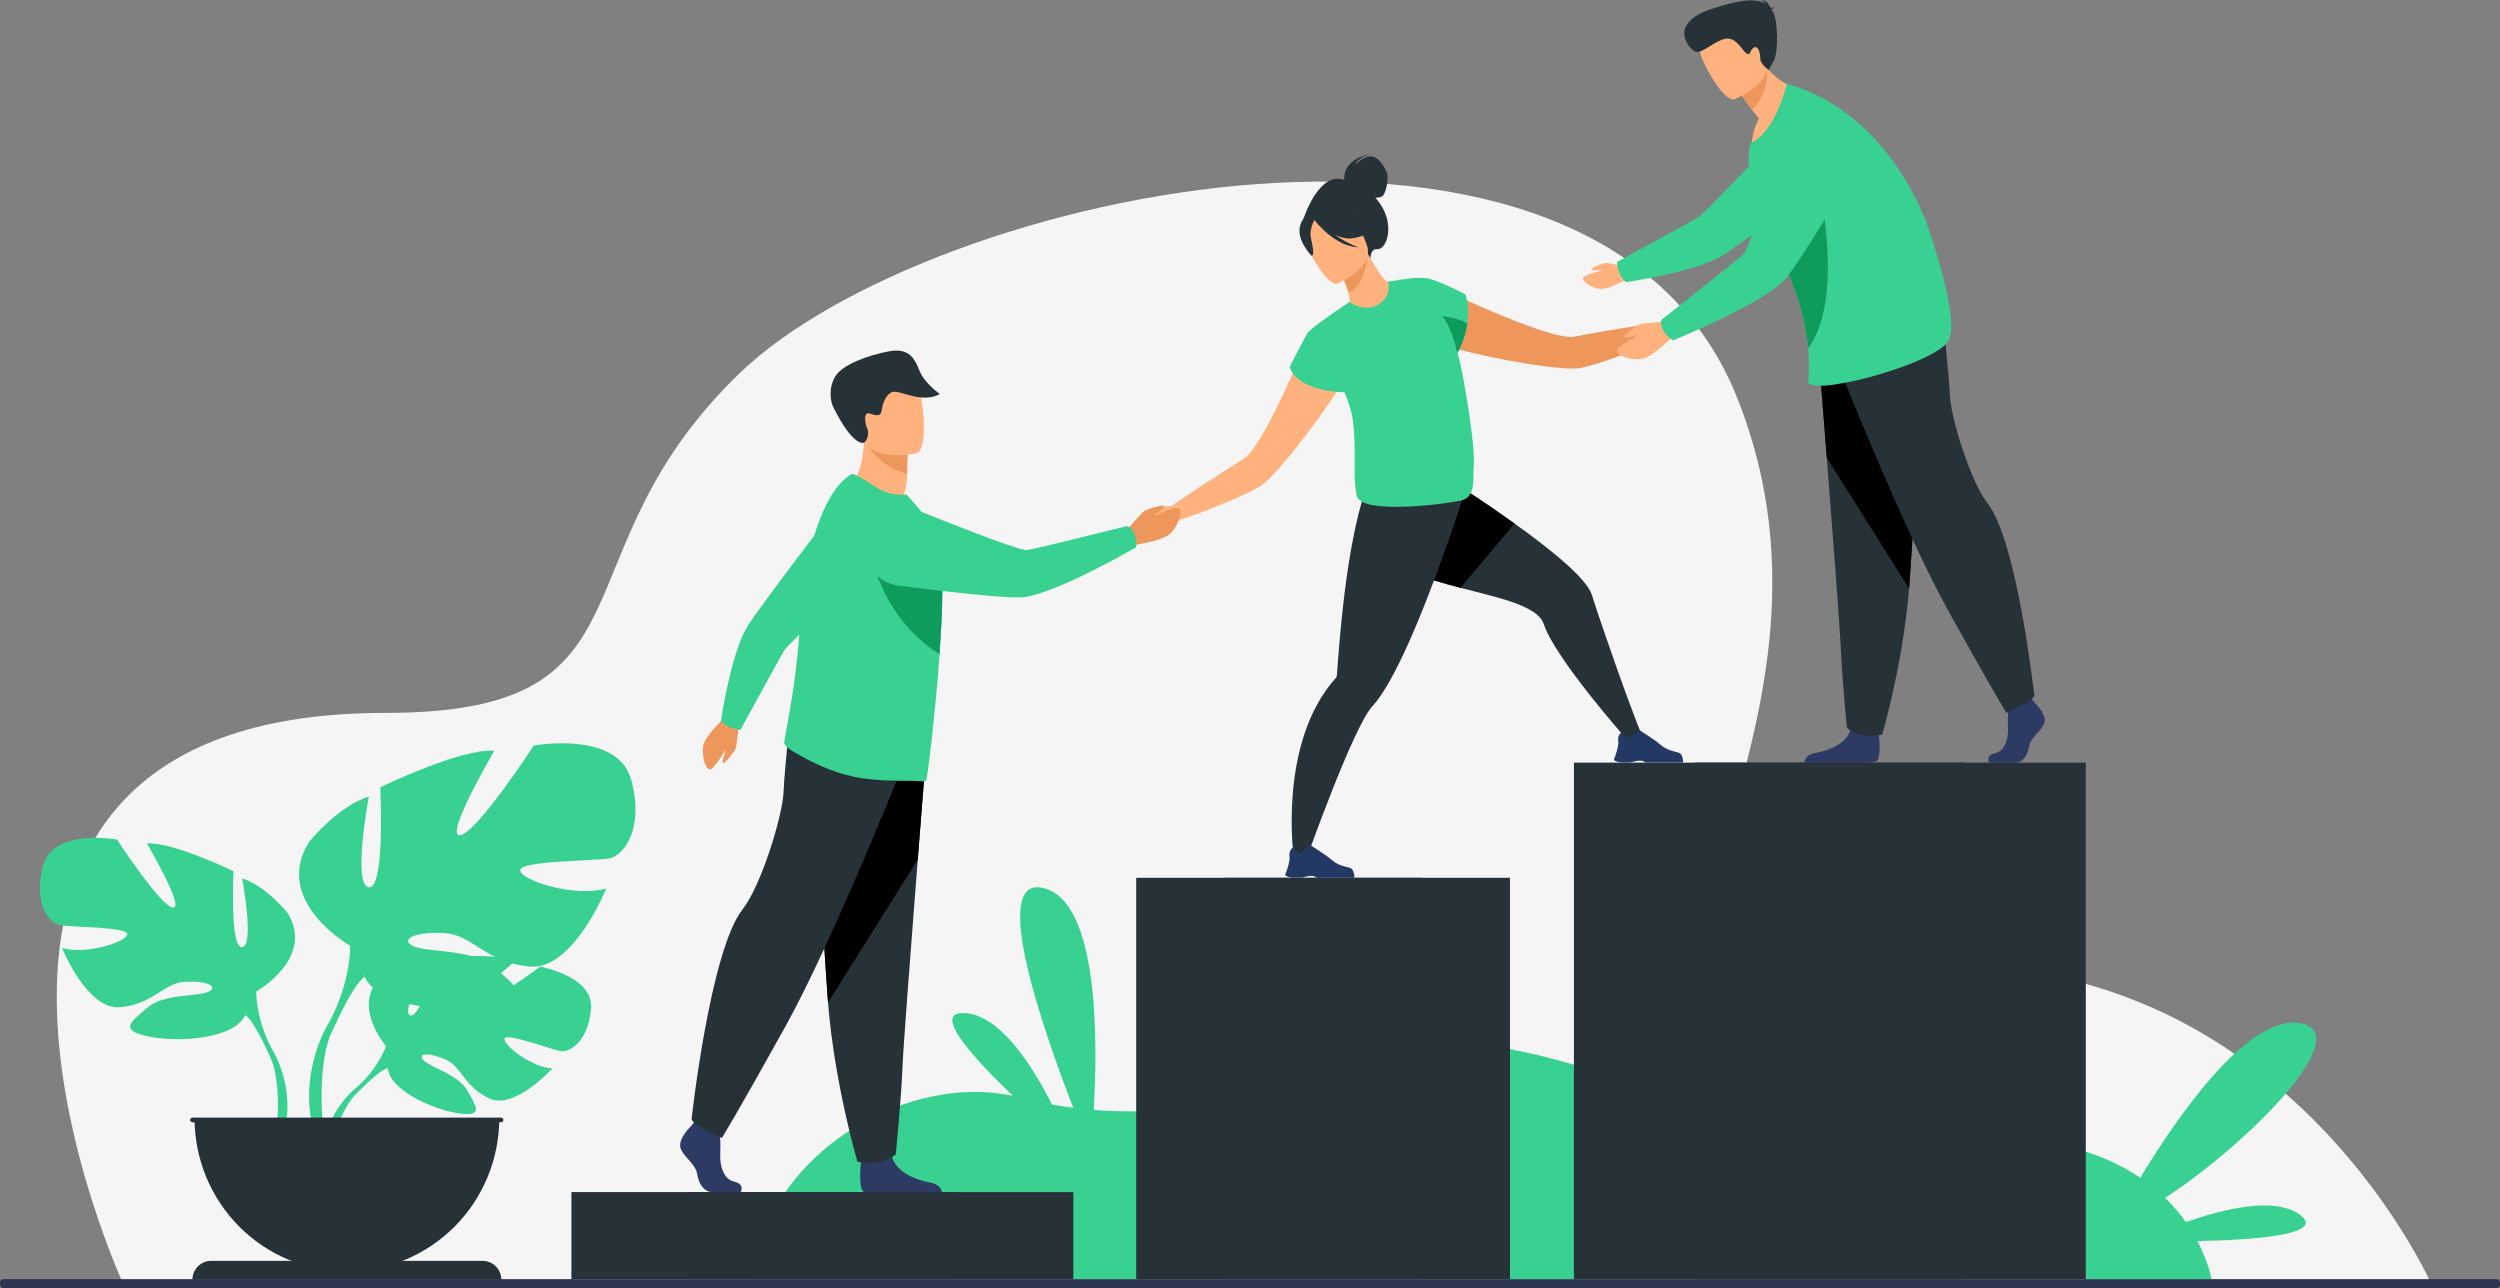 <svg width="722" height="372" viewBox="0 0 722 372" fill="none" xmlns="http://www.w3.org/2000/svg">
<rect x="0" y="0" width="722" height="372" fill="#808080" stroke="none"/>
<g clip-path="url(#clip0_209_755)">
<path d="M36.065 371.887C36.065 371.887 -41.495 205.88 111.367 205.88C192.131 205.88 158.859 160.335 213.77 107.624C268.681 54.912 460.716 12.798 501.577 114.586C542.438 216.375 441.439 293.654 539.044 280.398C656.337 264.467 702.671 371.887 702.671 371.887H36.065Z" fill="#F5F5F5"/>
<path d="M664.219 350.824C656.981 345.508 642.193 349.095 631.276 352.934C629.495 350.422 627.487 348.08 625.279 345.938C648.791 330.713 681.268 298.231 664.054 295.496C649.093 293.108 628.897 322.333 618.107 340.125C606.899 332.547 589.727 326.977 563.509 328.907C495.466 333.923 442.306 289.807 403.121 304.519C371.965 316.219 343.414 322.771 315.874 320.532C317.059 300.316 317.317 260.621 301.519 256.501C285.486 252.32 301.215 297.401 309.956 319.925C307.904 319.664 305.857 319.35 303.816 318.982C298.156 307.762 288.827 293.08 278.574 292.578C268.928 292.107 280.832 305.305 292.548 316.487C258.875 309.383 218.931 336.893 218.267 369.433H638.662C638.662 369.433 637.918 364.684 634.618 358.424C650.877 358.082 672.082 356.599 664.219 350.824Z" fill="#39D192"/>
<path d="M309.989 344.27H199.188V369.416H309.989V344.27Z" fill="#263238"/>
<path d="M275.822 344.27H165.023V369.419H275.822V344.27Z" fill="#263238"/>
<path d="M353.577 369.411H436.081V253.506H353.577V369.411Z" fill="#263238"/>
<path d="M328.138 369.411H410.642V253.506H328.138V369.411Z" fill="#263238"/>
<path d="M155.958 279.179C155.958 279.179 140.528 290.711 137.521 290.011C134.514 289.311 148.798 277.563 148.798 277.563C143.423 274.966 126.711 276.593 126.711 276.593C126.711 276.593 121.147 294.633 118.401 293.21C115.654 291.787 124.141 277.492 124.141 277.492C118.154 277.128 110.812 281.595 110.812 281.595C100.759 289.575 111.473 302.136 111.473 302.136C111.473 302.136 109.41 308.346 103.061 313.994C103.061 313.994 94.007 320.731 93.365 332.773L95.011 332.922C95.011 332.922 97.618 321.707 102.359 316.401L103.141 315.599C103.914 314.882 104.455 314.341 104.82 313.944C107.179 311.666 110.439 308.763 112.011 308.484C111.954 308.224 111.931 307.957 111.942 307.69C111.964 307.944 111.986 308.206 112.011 308.484C112.56 314.827 124.802 320.375 132.341 321.517C139.881 322.658 137.554 319.542 134.953 314.923C132.352 310.304 124.135 308.239 122.258 306.113C120.382 303.987 124.261 303.981 128.805 306.066C133.348 308.151 133.968 313.71 141.255 317.218C148.542 320.725 159.506 308.572 159.506 308.572C153.698 308.275 145.406 301.938 145.705 299.996C146.005 298.055 159.783 303.344 162.137 303.598C164.491 303.851 169.852 300.906 170.681 291.371C171.509 281.835 155.958 279.179 155.958 279.179Z" fill="#39D192"/>
<path d="M74.015 286.338C74.015 286.338 91.058 276.747 83.105 263.726C83.105 263.726 76.742 255.729 69.935 253.677C69.935 253.677 73.57 273.09 69.935 273.532C66.3 273.973 67.436 251.609 67.436 251.609C67.436 251.609 49.484 242.931 42.441 243.612C42.441 243.612 53.575 262.567 49.94 262.112C46.304 261.657 33.807 242.47 33.807 242.47C33.807 242.47 15.403 239.045 12.448 250.007C9.493 260.968 14.267 266.45 16.991 267.137C19.716 267.823 37.215 267.592 36.759 269.875C36.304 272.158 24.49 275.815 17.902 273.758C17.902 273.758 25.173 291.801 34.715 290.888C44.258 289.975 47.212 284.035 53.12 283.578C59.026 283.12 63.345 284.719 60.39 286.319C57.435 287.918 47.44 286.843 42.669 290.921C37.898 295 34.035 297.509 42.897 299.337C51.759 301.166 67.663 300.021 70.843 293.171L74.015 286.338Z" fill="#39D192"/>
<path d="M78.556 303.01C73.785 294.103 74.01 286.338 74.01 286.338C68.558 268.982 20.841 253.454 20.841 253.454C81.508 278.118 70.83 293.191 70.83 293.191C72.476 294.147 74.915 298.706 76.619 302.227C76.86 302.823 77.244 303.647 77.812 304.77C78.046 305.277 78.229 305.691 78.361 305.98C81.486 313.837 79.832 327.401 79.832 327.401L81.725 327.914C85.92 314.242 78.556 303.01 78.556 303.01Z" fill="#39D192"/>
<path d="M101.127 273.11C101.127 273.11 78.665 260.466 89.146 243.306C89.146 243.306 97.533 232.772 106.518 230.069C106.518 230.069 101.725 255.657 106.518 256.266C111.311 256.876 109.811 227.367 109.811 227.367C109.811 227.367 133.472 215.925 142.759 216.83C142.759 216.83 128.08 241.817 132.882 241.213C137.683 240.609 154.148 215.324 154.148 215.324C154.148 215.324 178.41 210.807 182.303 225.252C186.196 239.696 179.905 246.926 176.311 247.831C172.717 248.735 149.654 248.432 150.246 251.443C150.839 254.455 166.42 259.269 175.106 256.561C175.106 256.561 165.52 280.343 152.941 279.141C140.361 277.938 136.479 270.107 128.681 269.506C120.884 268.904 115.202 271.011 119.095 273.118C122.988 275.225 136.169 273.81 142.457 279.185C148.746 284.559 153.84 287.868 142.158 290.279C130.476 292.689 109.509 291.18 105.319 282.149L101.127 273.11Z" fill="#39D192"/>
<path d="M171.216 229.76C171.216 229.76 108.316 250.23 101.128 273.11C101.128 273.11 101.427 283.346 95.138 295.085C95.138 295.085 85.437 309.891 90.968 327.901L93.462 327.225C93.462 327.225 91.281 309.345 95.399 298.99C95.566 298.607 95.811 298.061 96.115 297.393C96.867 295.915 97.372 294.826 97.693 294.04C99.934 289.415 103.166 283.39 105.323 282.127C105.323 282.141 91.245 262.272 171.216 229.76Z" fill="#39D192"/>
<path d="M100.189 367.177C105.967 367.177 111.689 366.033 117.028 363.81C122.366 361.588 127.217 358.33 131.303 354.223C135.389 350.117 138.63 345.241 140.842 339.875C143.053 334.509 144.191 328.758 144.191 322.951H56.187C56.187 328.758 57.325 334.509 59.536 339.875C61.747 345.241 64.989 350.117 69.075 354.223C73.16 358.33 78.011 361.588 83.35 363.81C88.688 366.033 94.41 367.177 100.189 367.177Z" fill="#263238"/>
<path d="M139.371 364.135H60.996C59.556 364.135 58.175 364.71 57.157 365.734C56.139 366.757 55.566 368.145 55.566 369.593H144.789C144.789 368.147 144.219 366.761 143.203 365.738C142.187 364.715 140.809 364.138 139.371 364.135Z" fill="#263238"/>
<path d="M144.699 322.766H55.597C55.418 322.766 55.246 322.837 55.12 322.965C54.993 323.092 54.922 323.264 54.922 323.444C54.922 323.624 54.993 323.797 55.12 323.924C55.246 324.051 55.418 324.123 55.597 324.123H144.699C144.878 324.123 145.05 324.051 145.176 323.924C145.303 323.797 145.374 323.624 145.374 323.444C145.374 323.264 145.303 323.092 145.176 322.965C145.05 322.837 144.878 322.766 144.699 322.766Z" fill="#263238"/>
<path d="M484.254 89.878C482.978 89.685 479.134 93.257 479.134 93.257C470.928 94.211 458.927 96.4 454.609 97.236C451.547 97.829 443.313 95.007 435.269 91.767C425.702 87.907 416.407 83.464 416.407 83.464C411.098 83.189 405.07 92.928 415.836 99.116C417.482 100.062 423.652 101.673 430.764 103.145C440.572 105.178 452.164 106.94 456.104 106.319C460.686 105.599 473.663 100.832 481.37 97.18H481.389L481.474 97.139C481.938 96.924 483.826 96.078 485.088 96.152C486.531 96.237 489.752 93.579 489.848 92.87C489.944 92.162 485.53 90.066 484.254 89.878Z" fill="#ED975D"/>
<path d="M474.231 212.498L469.715 213.422C469.715 213.422 449.036 190.067 445.845 180.242C444.136 175.003 433.224 172.722 421.811 169.763C411.882 167.182 401.579 164.074 396.657 158.008C386.083 144.972 403.3 128.959 403.3 128.959C403.3 128.959 421.608 139.893 437.4 151.191C448.438 159.086 458.252 167.157 459.728 171.796C463.316 183.085 470.93 204.515 474.231 212.498Z" fill="#263238"/>
<path d="M468.184 220.202H470.728C471.578 220.067 472.207 219.819 473.079 219.703C474.407 219.53 475.016 220.076 475.137 220.202L475.161 220.227H485.958C486.232 219.838 485.958 218.934 485.713 218.269C485.628 218.047 485.492 217.847 485.317 217.685C485.142 217.524 484.932 217.406 484.704 217.34C483.557 217.006 481.302 216.711 479.233 214.831C478.07 213.774 473.617 210.945 473.617 210.945H473.595C473.496 210.945 473.03 211.091 471.005 212.812C469.959 213.697 468.173 211.557 468.173 211.557C467.929 211.782 467.73 212.053 467.589 212.354C467.337 212.871 467.255 213.456 467.356 214.023C467.518 214.999 466.999 216.816 466.582 218.046C466.332 218.791 466.118 219.317 466.118 219.317C466.118 219.317 465.998 219.927 468.184 220.202Z" fill="#233862"/>
<path d="M437.4 151.185L421.811 169.758C411.882 167.177 401.579 164.069 396.657 158.002C386.083 144.967 403.3 128.954 403.3 128.954C403.3 128.954 421.608 139.887 437.4 151.185Z" fill="black"/>
<path d="M423.235 141.487C423.235 141.487 421.978 145.469 419.942 151.461C417.355 159.039 413.503 169.827 409.322 179.831C408.405 182.037 407.47 184.191 406.529 186.273C403.052 193.972 399.494 200.571 396.377 203.922C390.747 209.953 377.062 248.716 377.062 248.716L373.654 247.767C373.654 247.767 368.9 214.676 385.74 195.831C385.929 195.643 386.049 195.396 386.08 195.13C386.305 192.342 387.106 179.856 388.849 167.204C389.279 164.102 389.762 160.989 390.308 158.008C390.344 157.817 390.38 157.627 390.413 157.44C392.975 143.652 395.428 137.521 398.594 134.436L421.876 141.098L423.235 141.487Z" fill="#263238"/>
<path d="M373.249 253.478H375.789C376.643 253.343 377.271 253.095 378.143 252.982C379.469 252.806 380.08 253.354 380.201 253.478L380.226 253.503H391.022C391.296 253.114 391.022 252.213 390.778 251.548C390.693 251.325 390.557 251.125 390.382 250.964C390.206 250.803 389.997 250.685 389.768 250.619C388.621 250.285 386.366 249.987 384.297 248.107C383.134 247.05 378.681 244.224 378.681 244.224H378.659C378.56 244.224 378.094 244.37 376.069 246.088C375.021 246.973 373.238 244.836 373.238 244.836C372.993 245.061 372.795 245.332 372.654 245.633C372.404 246.146 372.322 246.725 372.42 247.288C372.582 248.267 372.064 250.084 371.646 251.311C371.397 252.055 371.183 252.585 371.183 252.585C371.183 252.585 371.062 253.203 373.249 253.478Z" fill="#233862"/>
<path d="M378.243 96.469C378.243 96.469 374.347 106.049 369.855 115.372C366.078 123.209 361.88 130.867 359.218 132.503C355.465 134.808 345.127 141.308 338.419 146.155C338.419 146.155 333.184 146.117 332.383 147.123C331.582 148.13 329.694 152.655 330.243 153.113C330.792 153.571 334.951 153.358 335.961 152.316C336.844 151.409 338.806 150.755 339.294 150.603L339.385 150.576H339.407C347.555 148.055 360.341 142.805 364.209 140.238C367.54 138.032 374.928 128.882 380.819 120.741C385.091 114.843 388.575 109.471 389.157 107.662C392.976 95.796 381.985 92.677 378.243 96.469Z" fill="#FFB27D"/>
<path d="M398.616 58.908C398.186 58.277 397.72 57.672 397.22 57.096C397.805 57.126 398.389 57.038 398.94 56.837C400.312 56.269 400.932 51.904 400.726 50.61C400.52 49.317 398.622 45.572 396.279 45.2C393.935 44.828 391.516 47.442 391.516 47.442C391.949 45.556 395.905 44.466 395.905 44.466C387.743 45.98 388.16 51.451 388.223 51.956C380.752 49.281 376.365 63.425 376.365 63.425L395.719 74.888C395.719 74.888 395.771 71.764 397.617 71.965C400.495 72.279 402.893 65.173 398.616 58.908Z" fill="#263238"/>
<path d="M399.848 88.585C395.409 90.689 389.516 87.659 389.546 87.626C389.927 87.242 389.793 86.098 389.444 84.592C389.096 83.031 388.27 80.894 386.747 78.343C386.432 77.792 386.114 77.26 385.732 76.689L386.24 76.496L394.869 73.021C394.869 73.021 396.265 75.539 397.725 77.836C398.962 79.75 400.263 81.471 400.833 81.407C400.864 81.377 406.576 85.331 399.848 88.585Z" fill="#FFB27D"/>
<path d="M394.868 73.884C394.646 76.978 393.601 82.557 389.444 84.597C389.096 83.037 388.27 80.9 386.747 78.349L394.868 73.884Z" fill="#ED975D"/>
<path d="M386.242 81.881C386.242 81.881 397.478 77.433 394.611 70.443C391.743 63.452 391.266 58.174 383.973 60.72C376.681 63.265 376.387 66.51 376.78 69.072C377.172 71.634 383.246 82.847 386.242 81.881Z" fill="#FFB27D"/>
<path d="M390.432 68.835C395.621 68.099 397.135 65.992 397.135 65.992C393.984 64.914 391.302 62.77 389.549 59.925C389.549 59.925 383.719 57.948 379.398 61.252C379.122 61.611 378.934 62.031 378.849 62.476C377.858 62.151 376.38 62.233 375.51 65.046C374.218 69.274 378.802 73.887 378.802 73.887C379.916 73.57 378.66 69.806 378.484 67.796C378.355 66.315 379.151 64.423 379.581 63.524C380.13 64.241 385.604 71.154 392.282 71.43C389.88 70.531 387.612 69.306 385.541 67.79C387.148 68.568 388.86 69.061 390.432 68.835Z" fill="#263238"/>
<path d="M421.235 102.983C421.139 102.646 421.038 102.296 420.931 101.937C422.356 99.272 423.314 96.38 423.765 93.389C424.528 88.224 423.216 85.036 423.216 85.036C423.216 85.036 415.424 80.883 411.984 80.348C411.969 80.346 411.955 80.346 411.94 80.348C411.895 80.34 411.849 80.336 411.803 80.334C408.329 79.852 400.809 81.396 400.809 81.396C400.809 81.396 402.26 85.276 398.167 87.863C394.073 90.449 389.706 87.201 389.706 87.201C389.574 87.289 389.431 87.388 389.289 87.49C389.289 87.49 378.523 94.63 377.557 96.262C376.591 97.895 372.448 105.972 372.448 105.972C372.448 105.972 373.771 112.766 388.312 113.318C389.508 116.233 390.422 119.076 390.721 121.447C391.876 130.652 390.534 137.916 391.881 143.29C393.228 148.665 417.496 145.598 421.891 144.564C426.286 143.53 425.296 138.815 425.633 134.232C426.067 128.485 422.668 108.062 421.235 102.983Z" fill="#39D192"/>
<path d="M423.767 93.397C423.311 96.4 422.346 99.302 420.914 101.976C420.532 100.286 418.977 94.1 416.472 91.293C416.472 91.293 420.686 91.676 423.767 93.397Z" fill="#0E9B5B"/>
<path d="M324.955 153.736C324.955 153.736 329.477 148.221 330.443 147.578C331.408 146.936 335.686 145.789 335.93 146.018C336.174 146.246 336.185 146.569 335.656 147.049C335.126 147.529 333.107 148.703 333.395 148.836C333.683 148.968 339.776 145.921 340.654 146.947C341.532 147.973 340.158 152.206 337.809 154.235C335.461 156.265 328.454 157.128 328.012 157.412C324.283 159.814 324.955 153.736 324.955 153.736Z" fill="#ED975D"/>
<path d="M245.368 141.021C245.368 141.021 251.862 148.767 260.134 145.527C260.134 145.527 261.915 141.2 261.94 138.012C261.94 137.621 261.94 137.24 261.94 136.879C261.984 133.294 262.104 131.273 262.104 131.273C261.728 131.115 249.459 126.053 249.47 126.474C249.673 136.181 245.368 141.021 245.368 141.021Z" fill="#FFB27D"/>
<path d="M250.693 128.788C251.876 130.994 255.937 135.302 261.942 136.879C261.986 133.294 262.107 131.273 262.107 131.273C261.756 131.179 250.342 128.137 250.693 128.788Z" fill="#ED975D"/>
<path d="M264.672 130.9C264.672 130.9 250.877 134.16 248.99 125.493C247.102 116.826 244.051 111.41 252.778 108.961C261.506 106.512 263.945 109.444 265.276 112.182C266.606 114.92 268.214 129.828 264.672 130.9Z" fill="#FFB27D"/>
<path d="M249.462 127.853C249.273 127.975 246.304 128.893 240.682 117.634C239.799 115.869 239.198 112.044 241.256 108.666C243.314 105.288 250.609 102.632 256.67 101.477C262.73 100.321 264.184 103.749 265.611 107.193C267.109 110.811 271.436 113.787 271.436 113.787C266.209 116.724 259.913 112.527 257.734 113.216C255.556 113.905 254.785 117.352 254.62 118.455C254.456 119.558 254.206 120.485 251.462 119.495C248.719 118.505 250.222 123.4 250.661 124.337C250.661 124.348 251.034 126.83 249.462 127.853Z" fill="#263238"/>
<path d="M213.92 344.27H205.566C203.813 344.27 201.868 342.483 201.382 339.212C200.897 335.942 197.294 334.158 196.515 331.491C195.736 328.824 199.728 325.046 199.728 325.046L200.394 324.172L201.089 323.262L207.706 324.848C207.706 324.848 207.868 326.453 207.981 328.496C208.052 329.971 208.09 331.678 208.008 333.184C207.813 336.752 208.987 340.596 212.101 341.291C215.216 341.986 213.92 344.27 213.92 344.27Z" fill="#2C3A64"/>
<path d="M272.078 344.35H249.934C249.773 344.322 249.615 344.275 249.465 344.209C247.986 343.442 248.447 337.591 248.625 335.773C248.661 335.44 248.683 335.244 248.683 335.244C248.683 335.244 256.472 328.797 257.542 333.733C257.579 333.887 257.617 334.039 257.657 334.188C259.01 338.804 265.051 340.9 268.541 341.487C271.208 341.937 271.902 343.544 272.078 344.35Z" fill="#2C3A64"/>
<path d="M267.614 215.639C267.614 215.639 266.431 230.469 265.043 248.294C263.152 272.511 260.881 302.255 260.653 307.889C260.266 317.675 258.705 333.327 258.705 333.327C258.705 333.327 255.009 337.045 247.61 335.478C247.61 335.478 241.025 313.142 239.132 289.493C239.105 289.107 239.074 288.715 239.047 288.326C237.294 264.261 234.569 213.595 234.569 213.595L267.614 215.639Z" fill="#263238"/>
<path d="M267.614 215.639C267.614 215.639 266.431 230.469 265.043 248.294L239.135 289.493C239.107 289.107 239.077 288.715 239.05 288.326C237.297 264.261 234.572 213.595 234.572 213.595L267.614 215.639Z" fill="black"/>
<path d="M262.214 217.398C262.214 217.398 240.899 271.108 226.882 296.348C212.865 321.588 208.486 328.631 208.486 328.631C208.486 328.631 200.455 325.402 199.726 323.202C199.726 323.202 205.087 274.475 214.473 262.595C219.776 255.883 225.996 235.742 226.298 228.699C226.599 221.656 228.196 207.713 228.196 207.713L262.214 217.398Z" fill="#263238"/>
<path d="M213.411 208.455C213.411 208.455 212.862 215.162 212.453 216.193C212.044 217.224 209.353 220.415 209.043 220.368C208.733 220.321 208.544 220.07 208.7 219.422C208.856 218.774 209.798 216.764 209.493 216.816C209.188 216.868 206.116 222.522 204.886 222.204C203.657 221.887 202.458 217.864 203.188 215.035C203.918 212.205 208.881 207.735 209.07 207.278C210.675 203.387 213.411 208.455 213.411 208.455Z" fill="#ED975D"/>
<path d="M211.123 210.157C213.482 210.918 213.866 210.744 213.866 210.744C213.866 210.744 225.348 189.731 226.512 187.806C227.675 185.881 250.894 164.243 250.894 164.243L244.927 141.878C244.927 141.878 218.519 176.252 215.666 181.182C210.955 189.334 208.192 208.262 208.192 208.262C208.992 209.135 210.001 209.787 211.123 210.157Z" fill="#39D192"/>
<path d="M272.116 173.023C272.031 177.617 271.768 182.779 271.408 188.021L271.343 188.956C271.115 192.205 270.865 195.459 270.58 198.635C270.467 199.909 270.344 201.167 270.218 202.402L270.198 202.57C270.198 203.031 270.133 203.533 270.08 203.991C268.917 215.884 267.696 225.279 267.471 225.425C267.206 225.61 266.884 225.692 266.563 225.657C263.46 225.265 254.2 225.971 246.622 224.314C240.224 222.96 234.718 220.387 228.882 216.921C228.108 216.463 226.342 215.242 226.487 214.332C226.627 213.331 226.888 211.883 227.22 210.066C228.369 203.74 230.353 192.858 231.03 180.124C231.162 177.75 231.353 175.411 231.604 173.106C232.187 167.442 233.22 161.834 234.693 156.337C237.294 146.93 241.111 139.73 245.904 136.912C246.529 136.559 249.898 138.713 252.99 140.709C255.597 142.385 258.692 143.123 261.77 142.802L264.344 145.665C267.463 149.307 270.783 154.155 271.688 161.049C271.758 161.559 271.816 162.1 271.864 162.674C272.122 166.117 272.206 169.571 272.116 173.023Z" fill="#39D192"/>
<path d="M272.116 173.023C272.031 177.617 271.768 182.779 271.408 188.021L271.342 188.956C253.619 177.804 250.889 157.401 250.889 157.401C259.608 157.784 266.527 159.8 271.875 162.679C272.129 166.121 272.21 169.573 272.116 173.023Z" fill="#0E9B5B"/>
<path d="M327.644 154.288C326.73 151.806 325.309 151.966 325.309 151.966C325.309 151.966 298.957 158.567 296.592 158.86C294.227 159.152 268.214 148.657 268.214 148.657C268.214 148.657 257.975 144.038 253.179 148.257C249.012 151.922 248.822 156.563 249.796 160.462C250.373 162.731 251.616 164.774 253.364 166.323C255.112 167.872 257.284 168.855 259.596 169.146C270.212 170.502 291.384 173.061 295.812 172.455C305.689 171.076 328.072 158.085 328.072 158.085C328.224 156.803 328.077 155.503 327.644 154.288Z" fill="#39D192"/>
<path d="M587.499 202.838C587.499 202.838 591.159 206.249 590.446 208.67C589.732 211.091 586.426 212.71 585.979 215.672C585.532 218.633 583.748 220.249 582.138 220.249H574.475C574.475 220.249 573.29 218.165 576.149 217.536C579.007 216.907 580.083 213.427 579.905 210.198C579.726 206.969 580.179 202.659 580.179 202.659L586.251 201.222L587.499 202.838Z" fill="#2C3A64"/>
<path d="M541.873 219.847C541.5 220.034 540.194 220.164 538.405 220.249H521.073C521.134 219.731 521.537 217.883 524.366 217.426C527.567 216.902 533.115 215.032 534.35 210.915C534.392 210.783 534.428 210.648 534.457 210.512C535.439 206.1 542.583 211.858 542.583 211.858L542.635 212.335C542.806 213.951 543.225 219.166 541.873 219.847Z" fill="#2C3A64"/>
<path d="M525.219 102.213C525.219 102.213 526.303 115.819 527.578 132.174C529.312 154.392 531.397 181.682 531.603 186.852C531.96 195.828 533.389 210.19 533.389 210.19C533.389 210.19 536.78 213.601 543.568 212.161C543.568 212.161 549.604 191.664 551.346 169.97C551.374 169.614 551.401 169.256 551.426 168.897C553.034 146.817 555.541 100.324 555.541 100.324L525.219 102.213Z" fill="#263238"/>
<path d="M525.219 102.213C525.219 102.213 526.303 115.819 527.578 132.174L551.346 169.976C551.374 169.62 551.401 169.261 551.426 168.903C553.034 146.823 555.541 100.33 555.541 100.33L525.219 102.213Z" fill="black"/>
<path d="M530.174 103.829C530.174 103.829 549.73 153.105 562.59 176.263C575.449 199.421 579.466 205.88 579.466 205.88C579.466 205.88 586.833 202.918 587.505 200.899C587.505 200.899 582.585 156.193 573.973 145.298C569.109 139.14 563.394 120.659 563.125 114.198C562.856 107.737 561.383 94.944 561.383 94.944L530.174 103.829Z" fill="#263238"/>
<path d="M469.853 77.105C469.853 77.105 464.549 75.886 463.655 75.947C462.76 76.008 459.638 77.326 459.597 77.577C459.556 77.828 459.704 78.037 460.244 78.076C460.785 78.115 462.56 77.883 462.439 78.098C462.319 78.313 457.21 79.325 457.155 80.359C457.1 81.393 459.899 83.318 462.269 83.448C464.64 83.577 469.293 80.811 469.694 80.776C473.09 80.478 469.853 77.105 469.853 77.105Z" fill="#FFB27D"/>
<path d="M467.58 78.459C466.82 76.024 466.999 75.635 466.999 75.635C466.999 75.635 488.501 63.949 490.47 62.766C492.44 61.583 514.661 37.812 514.661 37.812L537.433 44.108C537.433 44.108 502.21 71.077 497.162 73.981C488.822 78.779 469.504 81.495 469.504 81.495C468.614 80.666 467.952 79.62 467.58 78.459Z" fill="#39D192"/>
<path d="M521.559 26.258C521.559 26.258 513.578 40.368 505.781 42.211C505.781 42.211 506.105 37.47 508.003 34.227C507.227 33.306 506.544 32.457 505.951 31.701C504.915 30.394 503.948 29.032 503.054 27.623L505.701 20.472L507.498 15.619C508.287 17.071 509.228 18.433 510.305 19.684C515.416 25.59 521.559 26.258 521.559 26.258Z" fill="#FFB27D"/>
<path d="M510.305 19.684C510.305 19.684 511.257 26.754 505.951 31.701C504.915 30.394 503.948 29.032 503.054 27.623L505.701 20.472C508.541 19.601 510.305 19.684 510.305 19.684Z" fill="#ED975D"/>
<path d="M500.951 28.66C500.951 28.66 512.875 23.988 509.865 16.573C506.856 9.158 506.367 3.557 498.63 6.224C490.893 8.891 490.569 12.326 490.973 15.048C491.376 17.77 497.782 29.691 500.951 28.66Z" fill="#FFB27D"/>
<path d="M562.532 98.67C557.72 105.619 521.765 114.904 522.201 110.094C522.486 106.938 522.486 103.762 522.201 100.605C522.111 99.574 521.984 98.481 521.82 97.327C520.906 91.006 518.736 82.88 513.896 73.471C513.534 72.765 513.155 72.056 512.763 71.336C510.79 67.73 509.123 63.964 507.778 60.077C505.286 52.841 504.282 45.919 505.539 41.392C505.544 41.37 505.55 41.349 505.558 41.328C513.076 37.834 515.984 24.286 515.984 24.286C515.984 24.286 541.629 28.913 555.994 63.27C555.989 63.27 566.725 92.619 562.532 98.67Z" fill="#39D192"/>
<path d="M522.201 100.605C522.112 99.574 521.985 98.481 521.82 97.327C520.906 91.006 518.736 82.88 513.896 73.471C514.72 68.408 515.875 64.197 517.134 62.302C522.248 54.598 525.228 53.395 525.228 53.395C525.228 53.395 532.902 85.905 522.201 100.605Z" fill="#0E9B5B"/>
<path d="M481.771 92.87C481.771 92.87 474.676 93.245 473.576 93.642C472.476 94.04 469.021 96.811 469.06 97.145C469.098 97.478 469.359 97.696 470.05 97.539C470.742 97.382 472.89 96.466 472.824 96.778C472.758 97.09 466.695 100.195 466.991 101.515C467.287 102.836 471.493 104.243 474.511 103.556C477.529 102.869 482.394 97.721 482.885 97.534C487.03 95.945 481.771 92.87 481.771 92.87Z" fill="#FFB27D"/>
<path d="M480.432 95.576C479.011 93.267 480.034 92.214 480.034 92.214C480.034 92.214 501.95 74.968 503.668 73.225C505.385 71.483 513.342 43.744 513.342 43.744C513.342 43.744 516.086 32.515 522.495 31.277C528.067 30.201 531.919 32.973 534.44 36.221C535.902 38.12 536.76 40.417 536.903 42.814C537.047 45.21 536.469 47.595 535.244 49.656C529.65 59.131 518.36 77.941 515.068 81.156C507.734 88.307 483.189 98.303 483.189 98.303C482.074 97.619 481.131 96.686 480.432 95.576Z" fill="#39D192"/>
<path d="M511.578 2.799C511.66 2.634 511.901 2.457 512.494 2.275C512.104 2.161 511.692 2.145 511.295 2.228C510.96 1.401 510.145 0.022 508.62 0C508.889 0.082 509.137 0.224 509.344 0.415C509.552 0.606 509.714 0.841 509.819 1.103C507.726 -0.229 503.852 -0.615 494.18 2.622C481.425 6.894 487.799 14.334 489.73 14.932C491.662 15.531 495.217 11.7 498.422 11.177C501.626 10.653 503.36 15.134 504.573 15.506C505.786 15.878 505.1 14.858 506.378 13.838C507.657 12.817 508.389 15.216 508.362 16.904C508.335 18.592 510.831 20.191 510.831 20.191L512.291 17.497C513.753 14.806 513.355 5.024 511.959 3.265C511.824 3.116 511.704 2.956 511.578 2.799Z" fill="#263238"/>
<path d="M721.051 369.411H0.949C0.425 369.411 0 369.838 0 370.365V371.046C0 371.573 0.425 372 0.949 372H721.051C721.575 372 722 371.573 722 371.046V370.365C722 369.838 721.575 369.411 721.051 369.411Z" fill="#2E3552"/>
<path d="M602.372 220.249H489.384V369.411H602.372V220.249Z" fill="#263238"/>
<path d="M567.534 220.249H454.543V369.411H567.534V220.249Z" fill="#263238"/>
</g>
<defs>
<clipPath id="clip0_209_755">
<rect width="722" height="372" fill="white"/>
</clipPath>
</defs>
</svg>
